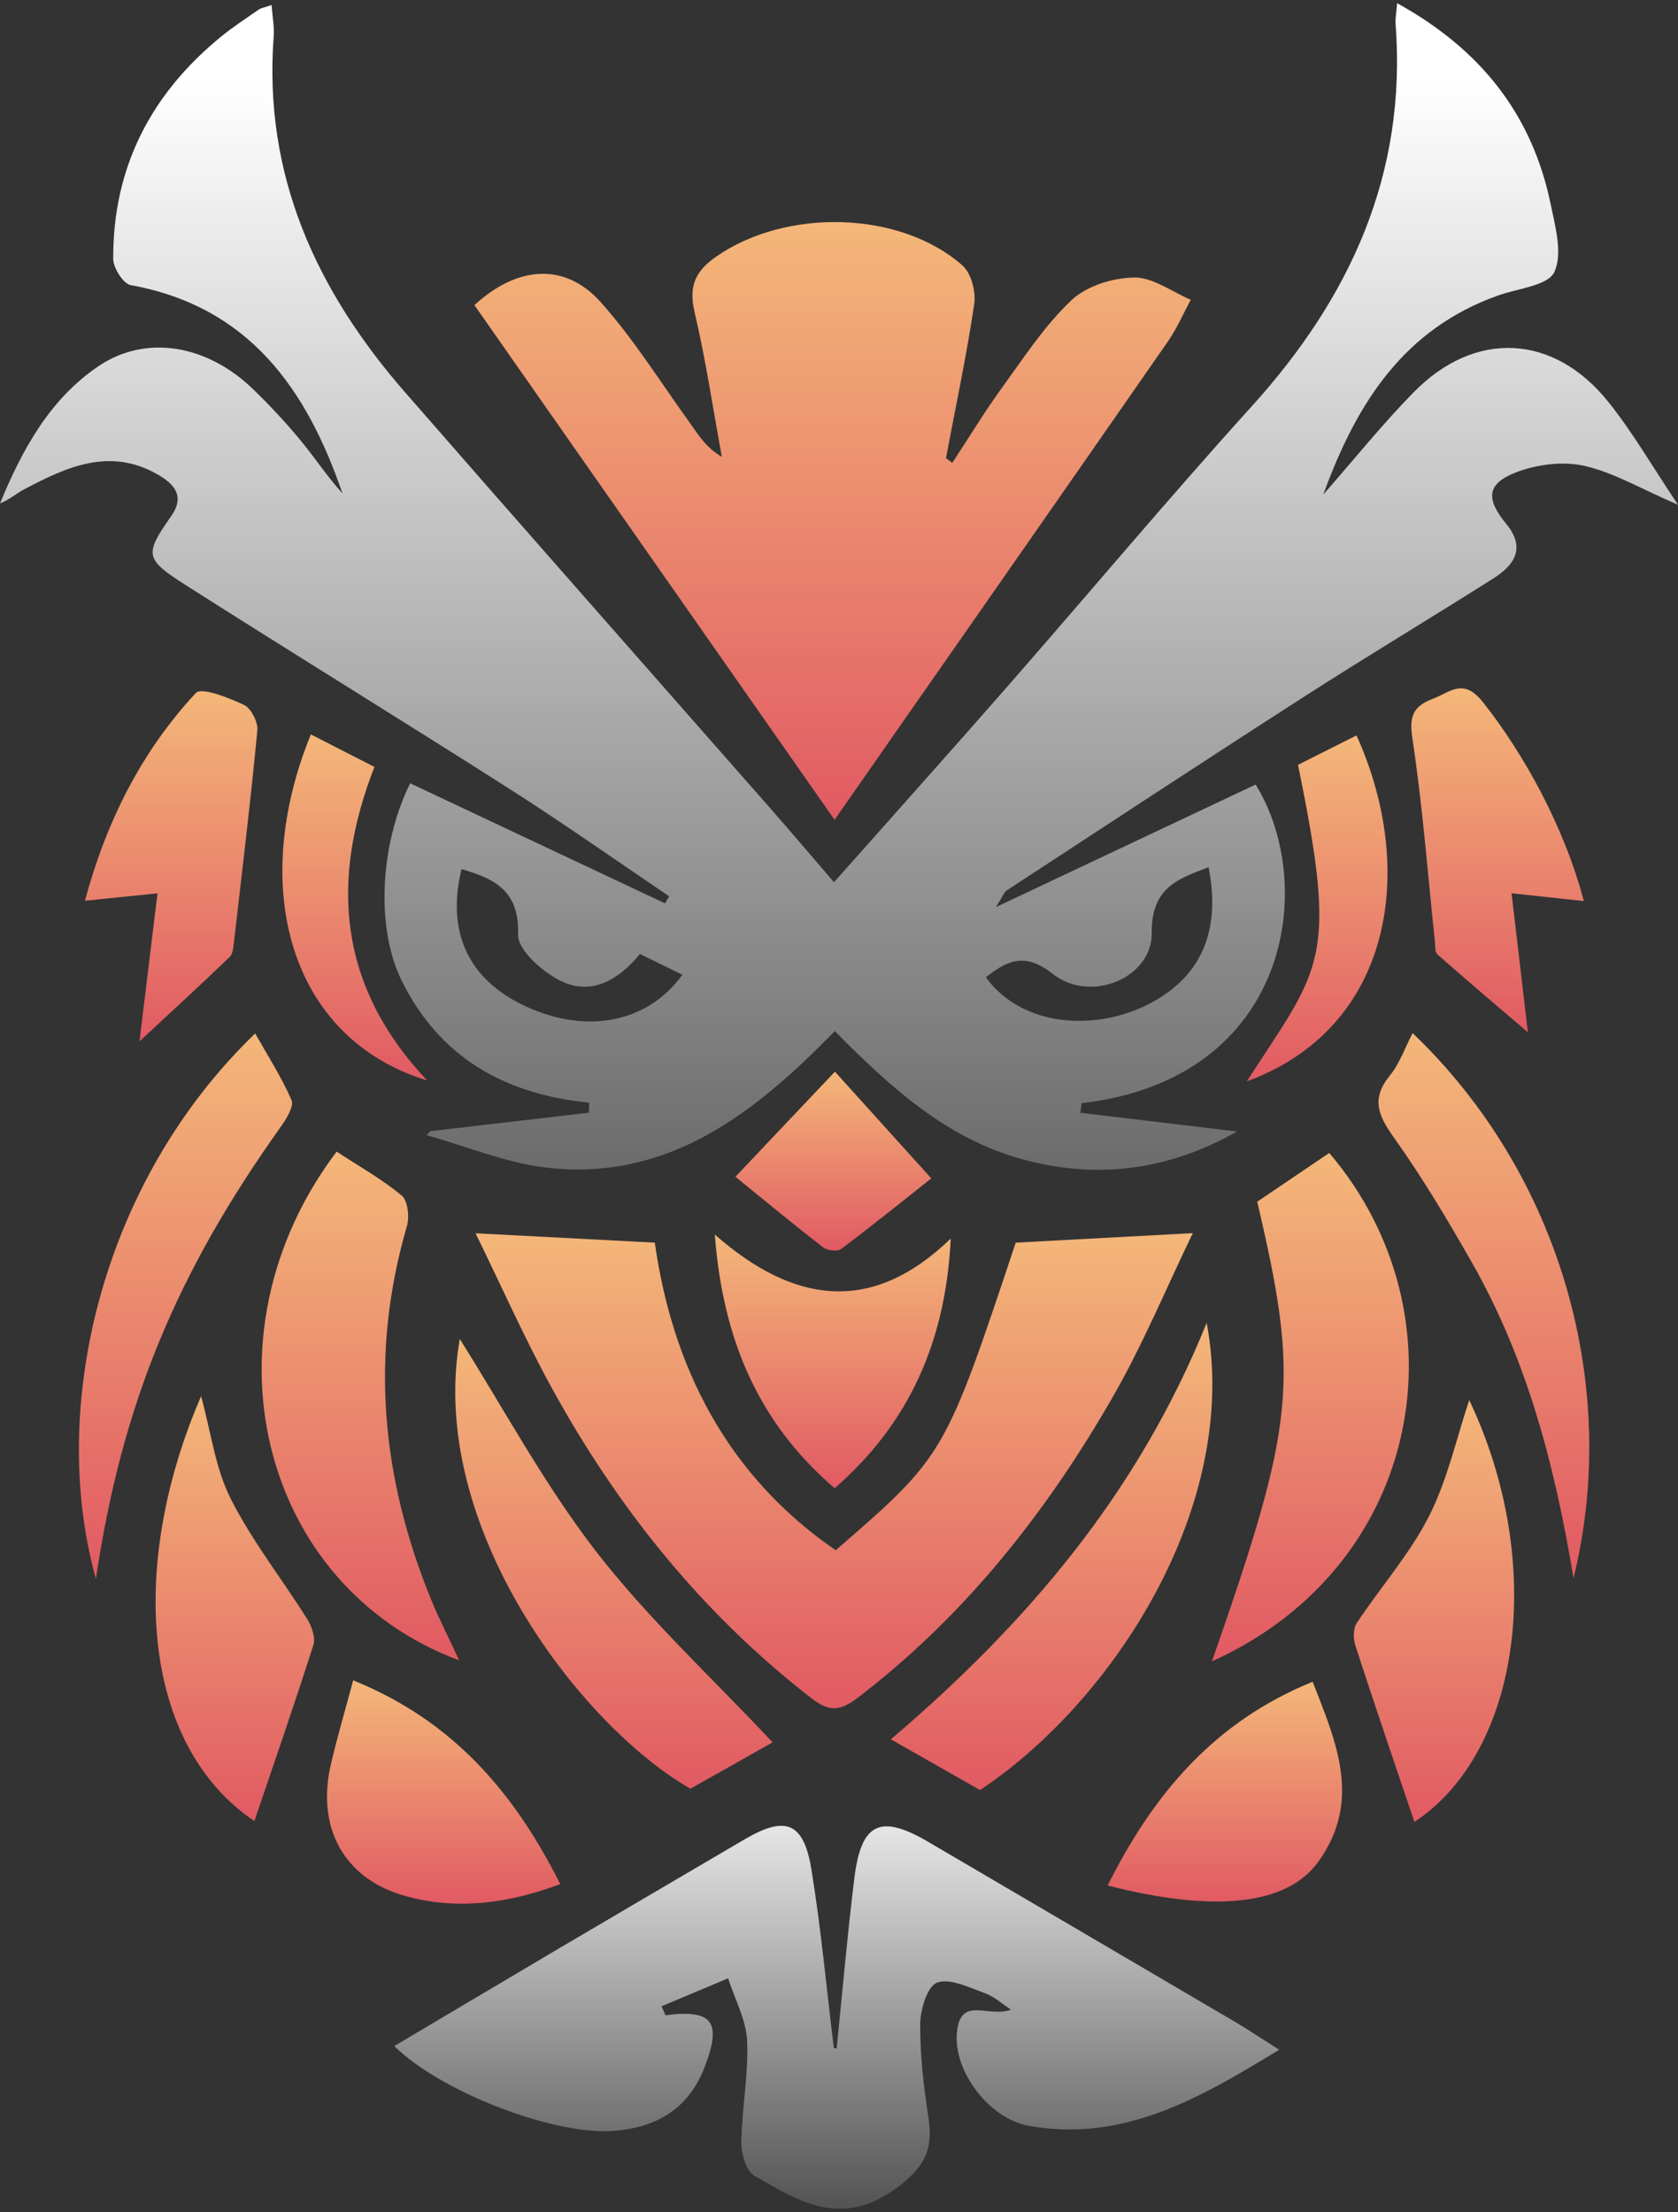 <?xml version="1.0" encoding="UTF-8"?> <svg xmlns="http://www.w3.org/2000/svg" width="478" height="630" viewBox="0 0 478 630" fill="none"><rect x="0" y="0" width="478" height="630" fill="#333333" stroke="none"/> <path d="M122.569 322.181C137.632 320.431 152.694 318.661 167.757 316.911C167.797 315.965 167.838 315 167.858 314.054C143.789 311.681 125.096 301.18 114.265 278.972C107.125 264.307 108.128 240.731 116.832 223.09C141.021 234.475 165.23 245.881 189.439 257.287C189.84 256.623 190.221 255.939 190.622 255.275C175.459 245.036 160.517 234.495 145.093 224.659C114.466 205.126 83.498 186.137 52.87 166.624C41.097 159.121 41.157 157.914 48.819 146.91C52.991 140.916 49.12 137.516 44.627 134.981C31.149 127.398 18.934 133.01 6.96 139.327C4.693 140.493 2.708 142.324 0 143.37C6.318 128.102 14.1 113.719 28.1 104.264C41.518 95.212 58.867 98.109 71.965 110.722C76.758 115.348 81.331 120.236 85.584 125.386C89.695 130.355 93.245 135.786 97.558 140.534C87.329 110.762 70.942 87.327 37.246 81.211C35.12 80.829 32.272 76.343 32.252 73.748C32.131 47.678 43.002 26.717 63.039 10.383C66.409 7.647 70.059 5.253 73.629 2.779C74.392 2.256 75.415 2.115 77.36 1.431C77.601 4.71 78.162 7.567 77.962 10.363C74.993 49.891 90.096 82.74 115.348 111.687C149.967 151.376 184.846 190.844 219.605 230.412C225.522 237.151 231.318 243.99 237.576 251.272C254.324 232.383 270.71 214.098 286.876 195.631C310.142 169.058 332.827 141.962 356.514 115.791C384.654 84.732 400.8 49.529 397.551 6.782C397.431 5.253 397.772 3.684 397.992 0.908C421.68 13.984 436.382 32.47 441.697 58.018C443.041 64.475 445.207 72.3 442.76 77.49C440.935 81.372 432.35 82.157 426.714 84.168C399.958 93.703 386.46 114.705 376.952 140.855C386.099 130.435 393.981 120.578 402.786 111.647C420.155 93.965 442.539 95.031 458.103 114.403C465.043 123.033 470.619 132.749 478 143.772C467.41 139.206 459.688 134.579 451.344 132.688C445.327 131.32 437.986 132.226 432.109 134.438C423.525 137.677 423.124 141.982 429.041 149.163C434.737 156.063 431.407 160.951 425.39 164.753C407.399 176.139 389.147 187.082 371.236 198.588C342.976 216.753 314.896 235.22 286.776 253.606C286.094 254.048 285.773 255.094 283.687 258.353C309.942 245.962 333.83 234.697 357.678 223.452C375.308 251.815 367.746 307.295 308.117 314.195C307.996 315.1 307.876 316.026 307.756 316.931C322.698 318.721 337.621 320.491 352.363 322.262C333.569 333.004 313.091 336.162 291.269 330.187C269.587 324.253 253.622 309.649 237.797 293.677C215.072 316.951 190.542 336.423 155.984 332.601C144.311 331.314 133.018 326.506 121.546 323.328C121.867 322.925 122.228 322.563 122.569 322.181ZM280.839 278.368C291.249 292.591 311.847 293.616 326.669 286.254C342.013 278.61 347.91 265.514 344.28 247.008C335.454 250.307 327.953 252.902 328.093 265.695C328.234 278.529 310.704 285.832 299.953 277.423C292.251 271.368 287.277 273.179 280.839 278.368ZM182.299 271.71C176.121 279.233 168.519 283.458 160.116 279.555C154.78 277.081 147.439 270.624 147.58 266.178C148.001 253.586 140.781 250.266 131.474 247.531C127.122 265.494 133.379 278.972 149.626 286.556C167.095 294.703 184.465 291.323 194.393 277.624C190.502 275.713 186.611 273.822 182.299 271.71Z" fill="url(#paint0_linear)"></path> <path d="M271.272 131.823C275.965 124.702 280.398 117.38 285.392 110.48C291.65 101.85 297.587 92.718 305.228 85.496C309.541 81.433 317.002 79.119 323.079 79.039C328.414 78.958 333.83 83.102 339.205 85.375C337.059 89.358 335.254 93.583 332.686 97.264C301.337 142.384 269.868 187.444 237.736 233.49C203.238 184.185 169.161 135.484 135.145 86.904C147.419 75.619 160.958 74.754 171.027 85.959C180.514 96.54 188.135 108.81 196.479 120.397C198.926 123.797 201.032 127.418 205.625 130.113C203.098 116.374 201.052 102.514 197.863 88.916C196.138 81.533 197.983 77.289 204.081 73.044C223.877 59.285 256.369 59.908 274.18 75.619C276.667 77.812 278.031 83.062 277.53 86.542C275.343 101.267 272.235 115.851 269.467 130.496C270.088 130.938 270.67 131.381 271.272 131.823Z" fill="url(#paint1_linear)"></path> <path d="M238.338 583.368C239.983 567.214 241.387 551.041 243.372 534.928C245.318 519.077 250.793 516.582 264.492 524.629C293.455 541.627 322.437 558.585 351.4 575.603C355.391 577.936 359.222 580.531 364.397 583.79C341.652 597.67 319.97 610.263 293.034 605.455C281.882 603.463 271.653 590.106 272.575 579.083C273.498 568.16 281.3 574.838 287.999 572.384C285.532 570.775 283.246 568.643 280.538 567.677C276.065 566.068 270.65 563.332 266.939 564.68C264.171 565.686 262.146 572.384 262.126 576.568C262.085 585.5 263.148 594.512 264.512 603.363C265.956 612.717 262.868 617.846 254.725 623.64C239.301 634.583 227.327 626.838 214.891 619.677C212.545 618.329 211.141 613.441 211.181 610.222C211.321 600.567 213.247 590.871 212.825 581.275C212.565 575.261 209.315 569.387 207.41 563.453C201.092 566.108 194.754 568.763 188.436 571.419C188.817 572.263 189.198 573.128 189.579 573.973C203.017 572.203 205.785 575.844 200.59 589.06C195.897 600.969 186.51 606.199 174.095 606.943C157.327 607.929 125.637 595.86 112.319 582.744C128.245 573.31 143.909 563.976 159.614 554.702C177.084 544.403 194.593 534.144 212.083 523.884C223.756 517.025 228.931 518.936 231.137 532.414C233.885 549.311 235.45 566.39 237.536 583.388C237.796 583.388 238.077 583.368 238.338 583.368Z" fill="url(#paint2_linear)"></path> <path d="M238.057 441.53C269.105 414.614 269.105 414.614 289.343 353.924C305.87 353.039 321.875 352.174 339.786 351.209C332.285 366.718 325.626 382.811 317.041 397.777C298.148 430.687 274.922 460.117 244.515 483.411C239.481 487.273 236.372 487.756 231.077 483.632C200.008 459.513 175.98 429.561 157.167 395.283C149.364 381.061 142.786 366.175 135.465 351.249C153.095 352.174 169.121 353.019 186.53 353.924C191.444 388.685 206.647 419.925 238.057 441.53Z" fill="url(#paint3_linear)"></path> <path d="M345.241 473.172C369.089 404.757 370.172 393.674 358.138 342.257C364.937 337.65 371.797 333.024 378.656 328.377C417.948 374.463 405.753 445.895 345.241 473.172Z" fill="url(#paint4_linear)"></path> <path d="M95.893 327.995C102.472 332.3 108.89 335.88 114.446 340.527C116.191 341.995 116.672 346.602 115.91 349.237C105.3 385.547 108.629 420.891 122.789 455.53C125.136 461.263 127.984 466.775 130.812 472.89C73.69 451.648 56.441 380.196 95.893 327.995Z" fill="url(#paint5_linear)"></path> <path d="M220.086 496.245C212.705 500.409 204.682 504.935 196.68 509.441C165.611 491.719 121.566 434.75 130.973 381.363C143.388 401.016 155.001 422.741 169.843 441.932C184.826 461.243 203.038 478.04 220.086 496.245Z" fill="url(#paint6_linear)"></path> <path d="M343.739 376.756C353.527 428.736 317.043 484.719 279.175 509.824C271.293 505.338 263.27 500.771 253.763 495.38C292.373 462.511 324.123 425.397 343.739 376.756Z" fill="url(#paint7_linear)"></path> <path d="M402.906 518.916C397.19 501.938 391.513 485.383 386.118 468.747C385.476 466.795 385.436 463.879 386.459 462.309C393.218 452.091 401.522 442.716 407.038 431.894C412.333 421.494 414.88 409.666 418.53 398.763C440.613 445.291 433.292 498.86 402.906 518.916Z" fill="url(#paint8_linear)"></path> <path d="M72.466 518.675C40.214 496.929 36.423 445.875 57.283 397.656C60.091 407.835 61.314 418.115 65.686 426.785C71.764 438.854 80.308 449.656 87.529 461.163C88.812 463.215 89.936 466.433 89.274 468.505C83.878 485.423 78.042 502.2 72.466 518.675Z" fill="url(#paint9_linear)"></path> <path d="M27.318 449.656C13.819 401.438 28.461 336.966 72.687 294.341C76.317 300.778 80.228 306.813 83.037 313.31C83.799 315.06 81.632 318.601 80.088 320.773C50.203 362.655 34.739 399.91 27.318 449.656Z" fill="url(#paint10_linear)"></path> <path d="M402.404 294.24C444.864 334.834 461.572 395.383 448.234 449.496C442.899 417.229 434.936 387.035 419.252 359.517C412.312 347.346 405.111 335.257 396.988 323.871C392.536 317.635 390.57 312.908 395.885 306.37C398.693 302.93 400.217 298.424 402.404 294.24Z" fill="url(#paint11_linear)"></path> <path d="M270.83 352.758C269.426 381.886 259.077 405.341 237.756 423.868C216.315 405.462 205.926 381.926 203.619 351.611C226.063 371.325 248.286 374.563 270.83 352.758Z" fill="url(#paint12_linear)"></path> <path d="M315.518 537.02C328.695 510.689 346.105 490.291 373.924 478.986C380.683 496.265 388.004 512.861 375.569 530.201C366.743 542.532 346.325 544.886 315.518 537.02Z" fill="url(#paint13_linear)"></path> <path d="M44.868 254.43C38.149 255.114 31.691 255.778 24.189 256.543C30.307 233.892 40.295 214.037 55.779 197.381C57.404 195.631 65.166 198.729 69.518 200.781C71.544 201.726 73.53 205.669 73.309 208.043C71.404 228.078 68.977 248.094 66.67 268.089C66.49 269.618 66.389 271.63 65.427 272.555C57.404 280.28 49.201 287.803 39.734 296.594C41.459 282.412 43.083 269.135 44.868 254.43Z" fill="url(#paint14_linear)"></path> <path d="M100.607 478.583C129.048 490.09 146.478 510.507 159.595 536.618C144.793 542.15 130.292 544.081 115.63 540.058C98.02 535.23 89.997 520.565 94.289 502.36C96.094 494.636 98.341 487.032 100.607 478.583Z" fill="url(#paint15_linear)"></path> <path d="M451.184 256.643C444.264 255.899 437.505 255.175 430.585 254.41C432.27 268.793 433.835 282.11 435.239 294.019C426.654 286.676 417.989 279.334 409.465 271.831C408.763 271.207 408.884 269.538 408.763 268.351C406.717 248.999 405.253 229.567 402.345 210.356C401.362 203.919 402.586 201.163 408.161 199.031C413.156 197.12 416.866 192.936 422.442 199.996C434.015 214.621 445.528 235.26 451.184 256.643Z" fill="url(#paint16_linear)"></path> <path d="M355.149 307.999C376.35 275.251 381.304 274.044 369.751 217.839C375.226 215.084 380.822 212.267 386.418 209.451C403.808 247.913 396.587 292.832 355.149 307.999Z" fill="url(#paint17_linear)"></path> <path d="M106.663 218.423C94.047 250.809 96.253 280.762 121.686 307.738C82.294 295.648 70.821 252.6 88.551 209.169C94.408 212.167 100.225 215.124 106.663 218.423Z" fill="url(#paint18_linear)"></path> <path d="M209.496 335.156C219.224 324.877 228.33 315.261 237.837 305.223C246.802 315.161 255.387 324.655 265.295 335.619C257.533 341.774 248.688 348.895 239.622 355.715C238.559 356.519 235.651 356.177 234.467 355.252C225.903 348.634 217.559 341.714 209.496 335.156Z" fill="url(#paint19_linear)"></path> <defs> <linearGradient id="paint0_linear" x1="239" y1="23" x2="239" y2="453" gradientUnits="userSpaceOnUse"> <stop stop-color="white"></stop> <stop offset="1" stop-color="white" stop-opacity="0"></stop> </linearGradient> <linearGradient id="paint1_linear" x1="237.175" y1="63.248" x2="237.175" y2="233.49" gradientUnits="userSpaceOnUse"> <stop stop-color="#F4B779"></stop> <stop offset="1" stop-color="#E15A63"></stop> </linearGradient> <linearGradient id="paint2_linear" x1="238" y1="501" x2="238" y2="653" gradientUnits="userSpaceOnUse"> <stop stop-color="white"></stop> <stop offset="1" stop-color="white" stop-opacity="0"></stop> </linearGradient> <linearGradient id="paint3_linear" x1="237.626" y1="351.209" x2="237.626" y2="486.522" gradientUnits="userSpaceOnUse"> <stop stop-color="#F4B779"></stop> <stop offset="1" stop-color="#E15A63"></stop> </linearGradient> <linearGradient id="paint4_linear" x1="373.283" y1="328.377" x2="373.283" y2="473.172" gradientUnits="userSpaceOnUse"> <stop stop-color="#F4B779"></stop> <stop offset="1" stop-color="#E15A63"></stop> </linearGradient> <linearGradient id="paint5_linear" x1="102.674" y1="327.995" x2="102.674" y2="472.89" gradientUnits="userSpaceOnUse"> <stop stop-color="#F4B779"></stop> <stop offset="1" stop-color="#E15A63"></stop> </linearGradient> <linearGradient id="paint6_linear" x1="174.884" y1="381.363" x2="174.884" y2="509.441" gradientUnits="userSpaceOnUse"> <stop stop-color="#F4B779"></stop> <stop offset="1" stop-color="#E15A63"></stop> </linearGradient> <linearGradient id="paint7_linear" x1="299.556" y1="376.756" x2="299.556" y2="509.824" gradientUnits="userSpaceOnUse"> <stop stop-color="#F4B779"></stop> <stop offset="1" stop-color="#E15A63"></stop> </linearGradient> <linearGradient id="paint8_linear" x1="408.493" y1="398.763" x2="408.493" y2="518.916" gradientUnits="userSpaceOnUse"> <stop stop-color="#F4B779"></stop> <stop offset="1" stop-color="#E15A63"></stop> </linearGradient> <linearGradient id="paint9_linear" x1="66.894" y1="397.656" x2="66.894" y2="518.675" gradientUnits="userSpaceOnUse"> <stop stop-color="#F4B779"></stop> <stop offset="1" stop-color="#E15A63"></stop> </linearGradient> <linearGradient id="paint10_linear" x1="52.838" y1="294.341" x2="52.838" y2="449.656" gradientUnits="userSpaceOnUse"> <stop stop-color="#F4B779"></stop> <stop offset="1" stop-color="#E15A63"></stop> </linearGradient> <linearGradient id="paint11_linear" x1="422.704" y1="294.24" x2="422.704" y2="449.496" gradientUnits="userSpaceOnUse"> <stop stop-color="#F4B779"></stop> <stop offset="1" stop-color="#E15A63"></stop> </linearGradient> <linearGradient id="paint12_linear" x1="237.225" y1="351.611" x2="237.225" y2="423.868" gradientUnits="userSpaceOnUse"> <stop stop-color="#F4B779"></stop> <stop offset="1" stop-color="#E15A63"></stop> </linearGradient> <linearGradient id="paint13_linear" x1="348.913" y1="478.986" x2="348.913" y2="541.575" gradientUnits="userSpaceOnUse"> <stop stop-color="#F4B779"></stop> <stop offset="1" stop-color="#E15A63"></stop> </linearGradient> <linearGradient id="paint14_linear" x1="48.758" y1="196.865" x2="48.758" y2="296.594" gradientUnits="userSpaceOnUse"> <stop stop-color="#F4B779"></stop> <stop offset="1" stop-color="#E15A63"></stop> </linearGradient> <linearGradient id="paint15_linear" x1="126.374" y1="478.583" x2="126.374" y2="542.198" gradientUnits="userSpaceOnUse"> <stop stop-color="#F4B779"></stop> <stop offset="1" stop-color="#E15A63"></stop> </linearGradient> <linearGradient id="paint16_linear" x1="426.61" y1="196.049" x2="426.61" y2="294.019" gradientUnits="userSpaceOnUse"> <stop stop-color="#F4B779"></stop> <stop offset="1" stop-color="#E15A63"></stop> </linearGradient> <linearGradient id="paint17_linear" x1="375.199" y1="209.451" x2="375.199" y2="307.999" gradientUnits="userSpaceOnUse"> <stop stop-color="#F4B779"></stop> <stop offset="1" stop-color="#E15A63"></stop> </linearGradient> <linearGradient id="paint18_linear" x1="101.064" y1="209.169" x2="101.064" y2="307.738" gradientUnits="userSpaceOnUse"> <stop stop-color="#F4B779"></stop> <stop offset="1" stop-color="#E15A63"></stop> </linearGradient> <linearGradient id="paint19_linear" x1="237.395" y1="305.223" x2="237.395" y2="356.166" gradientUnits="userSpaceOnUse"> <stop stop-color="#F4B779"></stop> <stop offset="1" stop-color="#E15A63"></stop> </linearGradient> </defs> </svg> 